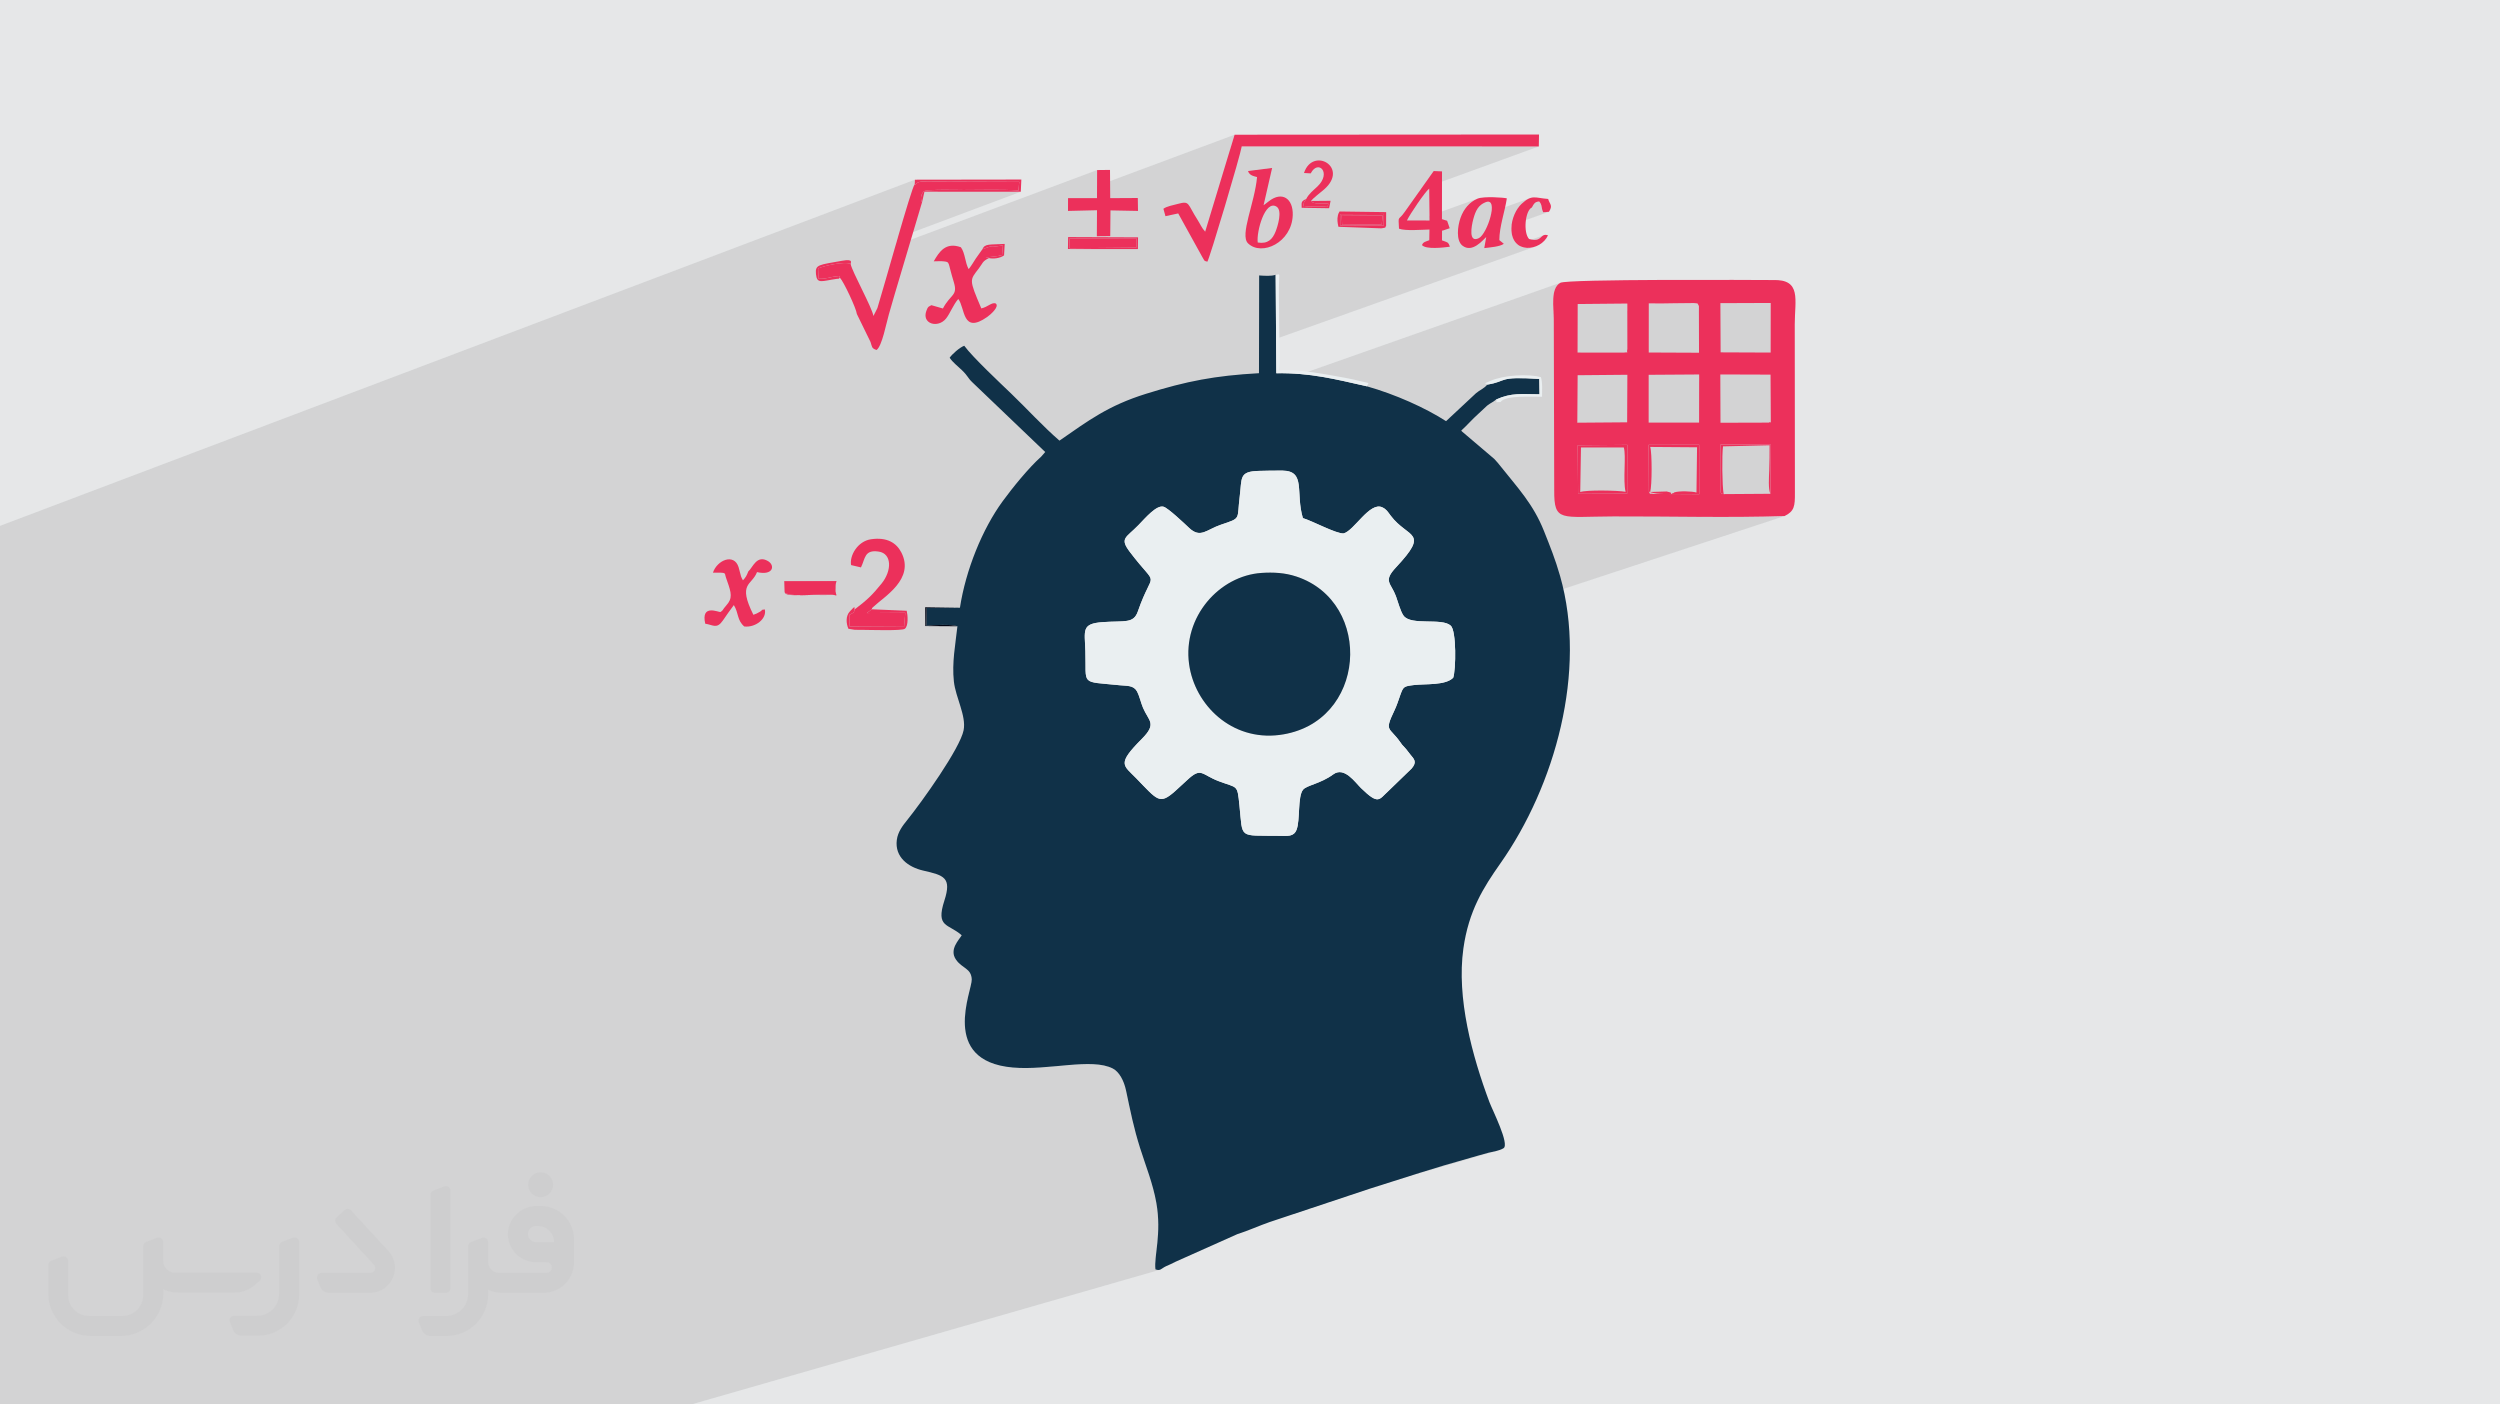 <?xml version="1.0" encoding="UTF-8"?>
<!DOCTYPE svg PUBLIC "-//W3C//DTD SVG 1.0//EN" "http://www.w3.org/TR/2001/REC-SVG-20010904/DTD/svg10.dtd">
<!-- Creator: CorelDRAW -->
<svg xmlns="http://www.w3.org/2000/svg" xml:space="preserve" width="94.192mm" height="52.917mm" version="1.0" style="shape-rendering:geometricPrecision; text-rendering:geometricPrecision; image-rendering:optimizeQuality; fill-rule:evenodd; clip-rule:evenodd"
viewBox="0 0 9404.92 5283.66"
 xmlns:xlink="http://www.w3.org/1999/xlink"
 xmlns:xodm="http://www.corel.com/coreldraw/odm/2003">
 <defs>
  <style type="text/css">
   <![CDATA[
    .fil7 {fill:#000413}
    .fil4 {fill:#103148}
    .fil5 {fill:#EAEFF1}
    .fil6 {fill:#EC305B}
    .fil3 {fill:#373435;fill-rule:nonzero;fill-opacity:0.031}
    .fil1 {fill:#2B2A29;fill-opacity:0.102}
    .fil2 {fill:#2B2A29}
    .fil0 {fill:#E6E7E8}
   ]]>
  </style>
 </defs>
 <g id="Layer_x0020_1">
  <polygon class="fil0" points="-0,0 9404.92,0 9404.92,5283.66 -0,5283.66 "/>
  <polygon class="fil1" points="-0,3279.6 -0,3273.06 -0,3266.45 -0,3262.14 -0,3258.66 -0,3252.03 -0,3250.6 -0,3246.24 -0,3245.68 -0,3242.48 -0,3240.53 -0,3232.93 -0,3231.73 -0,3227.73 -0,3223.7 -0,3223.62 -0,3221.11 -0,3220.41 -0,3208.23 -0,3178.72 -0,3168.25 -0,3166.18 -0,3154.6 -0,3141.49 -0,3134.49 -0,3132.78 -0,3114.17 -0,3101.47 -0,3101.05 -0,3099.98 -0,3090.07 -0,3078.97 -0,3072.04 -0,3068.18 -0,3011.85 -0,2982.71 -0,2961.41 -0,2954.92 -0,2937.47 -0,2927.17 -0,2910.8 -0,2893.66 -0,2892.77 -0,2892.5 -0,2887.31 -0,2883.21 -0,2881.32 -0,2878.11 -0,2842.4 -0,2837.24 -0,2835.83 -0,2834.83 -0,2834.81 -0,2834.77 -0,2824.01 -0,2819.22 -0,2818.73 -0,2818.11 -0,2815.2 -0,2799.13 -0,2797.97 -0,2775.43 -0,2768.93 -0,2766.36 -0,2766.24 -0,2764.81 -0,2759.41 -0,2759.39 -0,2753.68 -0,2746.78 -0,2738.78 -0,2736.86 -0,2730.41 -0,2723.83 -0,2709.41 -0,2702.26 -0,2695.1 -0,2691.42 -0,2679.12 -0,2676.94 -0,2676.79 -0,2662.8 -0,2661.54 -0,2653.54 -0,2644.17 -0,2643.76 -0,2642.16 -0,2639.64 -0,2638.58 -0,2635.97 -0,2628.78 -0,2623.91 -0,2620.86 -0,2618.2 -0,2612.68 -0,2608 -0,2604.86 -0,2598.54 -0,2588.41 -0,2583.07 -0,2572.36 -0,2569.57 -0,2568.92 -0,2558.15 -0,2555.75 -0,2555.19 -0,2552.56 -0,2545.09 -0,2534.53 -0,2530.83 -0,2525.93 -0,2524.07 -0,2516.93 -0,2513.59 -0,2513.36 -0,2510.77 -0,2509.88 -0,2506.66 -0,2506.09 -0,2502.21 -0,2499.06 -0,2487.91 -0,2467.1 -0,2464.15 -0,2463.96 -0,2454.51 -0,2451.78 -0,2450.51 -0,2450.48 -0,2437.65 -0,2434.58 -0,2427.94 -0,2427.45 -0,2426.57 -0,2417.35 -0,2416.44 -0,2410.07 -0,2409.62 -0,2400.88 -0,2400.01 -0,2398.12 -0,2385.84 -0,2383.07 -0,2378.27 -0,2377.62 -0,2376.3 -0,2375.22 -0,2372.58 -0,2360 -0,2359.55 -0,2354.04 -0,2347.7 -0,2342.34 -0,2338.41 -0,2332.62 -0,2321.47 -0,2320.61 -0,2308.58 -0,2301.13 -0,2300.02 -0,2287.75 -0,2285.97 -0,2285.91 -0,2279.06 -0,2254.29 -0,2241.93 -0,2237.12 -0,2225.11 -0,2223.1 -0,2222.88 -0,2212.54 -0,2198.34 -0,2188.94 -0,2182.45 -0,2178.58 -0,2161.71 -0,2161.55 -0,2158.8 -0,2153.26 -0,2151.31 -0,2122.56 -0,2078.04 -0,2066.58 -0,2032.7 -0,2030.66 -0,2030.47 -0,1996.62 -0,1993.99 -0,1993.84 -0,1992.12 -0,1978.29 3441.86,676.02 3441.11,691.19 3453.87,686.37 3459.83,684.18 3467.74,682.98 3834.33,684.19 3831.43,716.51 3818.54,721.34 3840.21,721.35 3377.39,894.59 3375.78,900.11 3370.12,919.68 3369.12,923.12 4127.25,639.74 4127.05,699.56 4644.52,506.77 4626.11,567.48 4671.34,550.68 5788.96,550.91 5344.77,712.24 5336.21,724.31 5376.49,709.69 5377.64,812.53 5558.18,747.36 5547.41,752.6 5537.38,759.06 5528.11,766.68 5519.63,775.41 5511.98,785.18 5509.28,789.43 5589.28,760.6 5597.71,758.74 5604.05,760.19 5608.46,764.51 5611.11,771.3 5612.15,780.16 5611.76,790.66 5610.77,797.63 5759.88,744.01 5749.28,748.05 5737.58,755.43 5724.02,766.86 5716.73,774.58 5709.77,783.83 5708.62,785.71 5779.62,760.22 5784.41,758.75 5790.38,757.95 5794.32,763.02 5796.83,767.71 5798.36,772.19 5799.31,776.67 5800.1,781.37 5801.13,786.47 5802.81,792.17 5805.57,798.69 5827.19,796.72 5686.62,847.05 5685.81,859.12 5686.91,876.57 5690.37,891.47 5695.88,903.9 5703.16,913.97 5709.62,919.71 5806.46,885.19 5800.88,889 5795.59,893.82 5789.35,898.42 5780.89,901.63 5716.77,924.48 5721.88,927.37 5732.74,930.91 5744.21,932.46 5756.02,932.14 5767.86,930.02 5779.44,926.22 4800.57,1274.53 4801.45,1404.11 4813.33,1403.99 4825.04,1404.02 4836.56,1404.2 4847.92,1404.52 4859.12,1404.98 4870.19,1405.57 4881.11,1406.29 4891.92,1407.14 4895.13,1407.43 5869.81,1063.89 5863.3,1068.37 5857.89,1073.96 5853.49,1080.52 5849.99,1087.94 5847.33,1096.1 5845.38,1104.87 5844.06,1114.14 5843.28,1123.8 5842.95,1133.7 5842.97,1143.75 5843.25,1153.82 5843.7,1163.79 5844.22,1173.53 5844.33,1175.63 5935.23,1143.78 6121.88,1142.04 6121.92,1169.49 6202.65,1141.34 6214.53,1141.59 6226.48,1141.72 6238.52,1141.74 6250.58,1141.67 6262.68,1141.54 6274.78,1141.36 6286.88,1141.15 6298.95,1140.92 6372.43,1140.13 6378.17,1140.94 6381.96,1141.21 6384.26,1141.29 6385.61,1141.54 6386.48,1142.32 6387.36,1143.97 6388.76,1146.85 6391.15,1151.34 6391.2,1168.52 6472.06,1140.47 6661.23,1139.73 6660.98,1326.32 6392.15,1418.23 6392.13,1436.04 6471.76,1408.84 6660.57,1409.47 6661.54,1576.03 6661.51,1583.73 6661.5,1588.01 6661.4,1589.71 6392.31,1680.33 6392.35,1699.06 6472.64,1672.05 6661.7,1673.14 6660.07,1857.59 6398.18,1944.41 6412.41,1944.49 6432.68,1944.57 6452.94,1944.63 6473.19,1944.66 6493.42,1944.65 6513.63,1944.61 6533.8,1944.52 6553.95,1944.39 6574.07,1944.21 6594.14,1943.98 6614.18,1943.69 6634.17,1943.34 6654.11,1942.93 6674,1942.45 6693.83,1941.9 6713.6,1941.27 5078.5,2480.13 5078.15,2487.31 5075.11,2511.9 5070.24,2536.18 5063.57,2560.02 5055.09,2583.27 5044.79,2605.79 5032.69,2627.45 5018.79,2648.09 5003.11,2667.57 4991.35,2679.79 5289.03,2582.72 5296.4,2580.54 5306.1,2578.83 5318.66,2577.18 5327.08,2576.32 5336.13,2575.69 5345.73,2575.22 5355.72,2574.83 5366.03,2574.44 5376.51,2573.99 5387.08,2573.4 5397.61,2572.61 5407.98,2571.51 5418.1,2570.06 5427.84,2568.16 5437.09,2565.77 4907.66,2738.08 4897.83,2742.71 4871.44,2752.27 4288.12,2942.11 4288.38,2942.38 4301.17,2955.7 4312.58,2967.46 4314.9,2969.77 4504.09,2908.35 4509.82,2907.32 4515.34,2907.42 4520.83,2908.53 4526.45,2910.5 4532.39,2913.25 4538.82,2916.62 4545.92,2920.51 4553.86,2924.78 4562.81,2929.32 4572.97,2934 4584.48,2938.69 4608.36,2947.24 4626.19,2953.25 4638.96,2958.43 4647.71,2964.44 4653.45,2972.99 4657.2,2985.74 4659.97,3004.39 4662.09,3024.31 5031.11,2905.75 5046.36,2905.33 5061.13,2910.41 5075.18,2919.47 5088.31,2930.95 5100.3,2943.33 5110.92,2955.09 5119.99,2964.67 5142.11,2985.12 5159.19,2998.36 5172.41,3005.31 5182.92,3006.87 4751.84,3144.07 4760.68,3144.13 4783.72,3144.19 4810.48,3144.41 4822.52,3144.66 4833.55,3144.81 4843.57,3144.48 4852.52,3143.26 4860.41,3140.78 3602.88,3540.22 3599.72,3544.92 3593.45,3556.35 3588.89,3568.76 3587.11,3581.95 3589.2,3595.73 3596.24,3609.89 3605.62,3621.39 3615.38,3630.25 3625.03,3637.5 3634.13,3644.13 3642.2,3651.14 3648.78,3659.52 3653.42,3670.27 3655.64,3684.39 3655.49,3688.93 3654.7,3694.7 3653.35,3701.6 3651.55,3709.56 3649.4,3718.5 3646.98,3728.32 3644.4,3738.94 3641.76,3750.27 3639.14,3762.24 3636.65,3774.76 3634.39,3787.74 3632.44,3801.09 3630.92,3814.72 3629.9,3828.57 3629.51,3842.53 3629.81,3856.54 3630.93,3870.49 3632.95,3884.31 3635.96,3897.91 3640.07,3911.2 3645.37,3924.11 3651.96,3936.53 3659.93,3948.4 3669.38,3959.63 3680.43,3970.11 3693.14,3979.78 3707.62,3988.56 3723.97,3996.35 3742.29,4003.07 3762.68,4008.63 3785.22,4012.95 3810.02,4015.95 3822.69,4016.89 3835.51,4017.5 3848.45,4017.8 3861.5,4017.83 3874.64,4017.61 3887.84,4017.16 3901.08,4016.53 3914.36,4015.72 3927.63,4014.78 3940.89,4013.74 3954.11,4012.62 3967.27,4011.44 3980.36,4010.23 3993.35,4009.03 4006.21,4007.86 4018.95,4006.75 4031.52,4005.73 4043.91,4004.83 4056.09,4004.06 4068.05,4003.47 4079.78,4003.08 4091.24,4002.92 4102.42,4003.01 4113.29,4003.39 4123.85,4004.08 4134.05,4005.11 4143.89,4006.5 4153.34,4008.3 4162.4,4010.52 4171.02,4013.18 4179.19,4016.34 4186.9,4019.99 4195.35,4025.48 4203.25,4032.66 4210.54,4041.39 4217.18,4051.5 4223.11,4062.82 4228.27,4075.19 4232.62,4088.44 4236.11,4102.42 4239.23,4117.21 4242.26,4131.55 4245.2,4145.49 4248.09,4159.12 4250.96,4172.47 4253.84,4185.61 4256.75,4198.6 4259.7,4211.49 4262.75,4224.34 4265.91,4237.22 4269.21,4250.17 4272.66,4263.26 4276.32,4276.54 4280.18,4290.08 4284.3,4303.91 4288.69,4318.13 4292.7,4330.68 4296.83,4343.23 4301.06,4355.8 4305.34,4368.38 4309.65,4380.99 4313.95,4393.64 4318.22,4406.35 4322.42,4419.12 4326.53,4431.96 4330.51,4444.89 4334.34,4457.93 4337.98,4471.07 4341.41,4484.33 4344.58,4497.73 4347.48,4511.27 4350.07,4524.96 4353.37,4546.53 4355.61,4567.32 4356.9,4587.34 4357.39,4606.58 4357.2,4625.03 4356.46,4642.69 4355.3,4659.57 4353.83,4675.65 4352.19,4690.94 4351.53,4696.59 5483.29,4369.36 5495.84,4365.76 5508.55,4362.15 5521.45,4358.52 5534.53,4354.87 5542.68,4352.58 5549.86,4350.52 5558.8,4347.94 5566.83,4345.62 5574.87,4343.31 5582.94,4341.03 5591.07,4338.79 5599.27,4336.6 5606.26,4334.92 5613.5,4333.35 5620.87,4331.77 5628.28,4330.06 5635.61,4328.12 4351.21,4699.43 4350.51,4705.42 4348.92,4719.1 4347.54,4731.97 4346.49,4744.03 4345.92,4755.27 4345.94,4765.69 4346.68,4775.29 4353.13,4777.16 4358.32,4777.65 4362.7,4776.98 2599.92,5283.66 2578.83,5283.66 2330.23,5283.66 2323.71,5283.66 2322.54,5283.66 2322.52,5283.66 2322.23,5283.66 2321.18,5283.66 1757.65,5283.66 1040.61,5283.66 324.74,5283.66 30.06,5283.66 -0,5283.66 -0,5183.53 -0,4833.38 -0,4747.16 -0,4684.65 -0,4673.61 -0,4668.89 -0,4656.46 -0,4600.64 -0,4529.07 -0,4528.09 -0,4522.19 -0,4421.95 -0,4421.13 -0,4400.18 -0,4370.76 -0,4337.58 -0,4335.43 -0,4320.09 -0,4311.18 -0,4307.5 -0,4263.4 -0,4206.59 -0,4191.45 -0,4153.76 -0,4086.32 -0,4065.61 -0,4023.95 -0,4015.82 -0,3989.49 -0,3989.24 -0,3982.65 -0,3980.81 -0,3978.73 -0,3968.24 -0,3959.15 -0,3958.73 -0,3957.76 -0,3957.66 -0,3956.65 -0,3956.04 -0,3925.39 -0,3908.19 -0,3906.01 -0,3905.62 -0,3900.18 -0,3858.36 -0,3854.08 -0,3849.34 -0,3832.96 -0,3832.63 -0,3831.1 -0,3830.32 -0,3826.56 -0,3825.3 -0,3821.1 -0,3815.69 -0,3813.06 -0,3779.39 -0,3776.8 -0,3770.54 -0,3770.29 -0,3761 -0,3753.74 -0,3752.61 -0,3751.62 -0,3749.55 -0,3746.95 -0,3739.38 -0,3721.48 -0,3703.5 -0,3692.53 -0,3675.9 -0,3672.14 -0,3669.31 -0,3619.25 -0,3603.68 -0,3595.36 -0,3588.71 -0,3555.4 -0,3550.05 -0,3549.93 -0,3549.86 -0,3539.48 -0,3536.76 -0,3534.77 -0,3527.13 -0,3526.97 -0,3523.71 -0,3515.15 -0,3490.61 -0,3488.05 -0,3487.06 -0,3483.74 -0,3479.57 -0,3479.19 -0,3477.23 -0,3476.24 -0,3466.44 -0,3461.6 -0,3460.67 -0,3460.22 -0,3459.89 -0,3455.71 -0,3454.11 -0,3446.99 -0,3445.98 -0,3441.43 -0,3441.39 -0,3439.29 -0,3437.84 -0,3433.73 -0,3429.73 -0,3428.17 -0,3426.37 -0,3418.76 -0,3417.26 -0,3407.04 -0,3406.26 -0,3403.41 -0,3402.6 -0,3397.88 -0,3390.7 -0,3390.27 -0,3386.97 -0,3385.01 -0,3378.22 -0,3377.73 -0,3369.97 -0,3354.47 -0,3348.23 -0,3338.46 -0,3334.42 -0,3332.79 -0,3331.09 -0,3330.54 -0,3303.75 -0,3301.15 -0,3299.35 -0,3298.63 -0,3294.44 -0,3294.21 -0,3284.41 "/>
  <path class="fil2" d="M-0 4967.24l7098.49 -2511.89 -7098.49 2511.89zm7098.49 -2511.89l2306.43 2184.09 -2306.43 -2184.09z"/>
  <path class="fil2" d="M-0 4959.36l7088.52 -2509.78 -7088.52 2509.78zm7088.52 -2509.78l2316.4 2273.35 -2316.4 -2273.35z"/>
  <path class="fil2" d="M-0 3573.71l5355.33 -2084.32 -5355.33 2084.32zm5355.33 -2084.32l3801.43 3794.28 -3801.43 -3794.28z"/>
  <path class="fil2" d="M-0 3577.86l5355.33 -2083.76 -5355.33 2083.76zm5355.33 -2083.76l3608.27 3789.55 -3608.27 -3789.55z"/>
  <g id="_2588750950576">
   <path class="fil3" d="M1125.4 4672.59l0 197.03c0,20.41 -3.74,40.82 -11.66,59.56 -7.92,18.74 -19.16,36.25 -33.74,50.4 -14.58,14.58 -31.65,25.82 -50.4,33.74 -18.74,7.92 -39.15,11.66 -59.56,11.66l-60.82 0c-7.08,0 -14.16,-2.08 -19.99,-6.25 -5.83,-4.16 -10.41,-9.58 -12.92,-16.25l-11.24 -29.16c-0.83,-2.5 -1.25,-5.41 -1.25,-8.33 0,-2.92 1.25,-5.42 2.92,-7.92 1.67,-2.5 3.74,-4.16 6.25,-5.41 2.5,-1.25 5.41,-2.09 7.91,-1.67l86.23 0c22.08,0 42.91,-8.75 58.73,-24.57 15.41,-15.42 24.15,-36.65 24.15,-58.73l0 -179.12c0,-3.33 1.26,-6.66 3.33,-9.58 2.09,-2.92 5,-5 7.92,-6.25l40.82 -15.83c2.5,-0.84 5.41,-1.25 8.33,-0.84 2.92,0.42 5.42,1.26 7.5,2.92 2.09,1.67 4.17,3.75 5.42,6.25 1.25,2.92 2.08,5.83 2.08,8.33z"/>
   <path class="fil3" d="M2033.88 4536.8l-15 0c-59.57,0 -109.13,48.73 -108.31,107.88 0.42,27.5 12.08,54.16 31.66,73.32 19.57,19.57 46.23,30.4 74.14,30.4l39.57 0c5.42,0 10.41,2.08 14.17,5.83 3.74,3.74 5.83,8.75 5.83,14.16 0,5.42 -2.09,10.41 -5.83,14.17 -3.75,3.74 -8.75,5.83 -14.17,5.83l-179.11 0c-10.83,0 -20.83,-4.58 -28.33,-12.08 -7.5,-7.5 -11.66,-17.91 -12.08,-28.33l0 -74.98c0,-2.92 -0.83,-5.41 -2.08,-7.92 -1.25,-2.5 -3.33,-4.57 -5.42,-6.24 -2.08,-1.67 -4.99,-2.51 -7.5,-2.92 -2.92,-0.42 -5.41,0 -8.33,0.83l-41.24 15.83c-2.92,1.25 -5.83,3.33 -7.92,6.25 -2.08,2.92 -2.92,6.25 -2.92,9.58l0 179.12c0,22.08 -8.75,43.32 -24.15,58.73 -15.42,15.42 -36.65,24.57 -58.73,24.57l-86.64 0.01c-2.92,0 -5.42,0.83 -7.92,2.08 -2.5,1.25 -4.58,3.33 -6.25,5.42 -1.66,2.5 -2.5,4.99 -2.92,7.5 -0.41,2.92 0,5.41 1.26,8.33l11.24 29.16c2.5,6.67 7.08,12.5 12.91,16.66 5.83,4.16 12.91,6.25 20,5.83l60.81 0c41.24,0 80.81,-16.25 109.97,-45.82 29.16,-29.16 45.81,-68.74 45.81,-109.97l0 -18.32c15.84,7.91 33.33,12.08 50.82,12.08l157.03 0c30.41,0 59.99,-12.08 81.65,-33.74 21.66,-21.67 33.74,-50.82 33.74,-81.65l0 -85.81c0,-33.32 -13.33,-65.39 -36.65,-89.14 -23.74,-23.74 -55.82,-36.65 -89.14,-36.65zm50.39 136.2l-66.64 0c-7.92,0 -15.42,-2.5 -21.25,-7.91 -5.83,-5.42 -9.59,-12.5 -10.41,-20.42 0,-4.16 0.42,-8.75 2.08,-12.91 1.67,-4.16 3.75,-7.91 6.67,-10.82 5.83,-5.42 13.75,-8.76 21.66,-8.76l7.09 0c16.25,0 31.65,6.25 42.9,17.91 11.66,11.25 17.91,26.66 17.91,42.91z"/>
   <path class="fil3" d="M1694.39 4478.9l0 367.39c0,2.08 -0.42,4.57 -1.25,6.66 -0.84,2.09 -2.09,4.16 -3.75,5.83 -1.67,1.67 -3.33,2.92 -5.41,3.74 -2.09,0.84 -4.16,1.26 -6.67,1.26l-40.82 0c-2.08,0 -4.58,-0.42 -6.66,-1.26 -2.09,-0.83 -4.16,-2.08 -5.42,-3.74 -1.66,-1.67 -2.92,-3.74 -3.74,-5.83 -0.83,-2.09 -1.25,-4.58 -1.25,-6.66l0 -351.57c0,-3.32 0.83,-6.66 2.92,-9.58 2.08,-2.92 4.58,-5 7.91,-6.25l40.83 -15.83c2.5,-0.84 5.41,-1.25 8.33,-1.25 2.92,0.41 5.41,1.25 7.5,2.92 2.5,1.66 4.16,3.74 5.41,6.24 1.25,2.09 2.09,5 2.09,7.92z"/>
   <path class="fil3" d="M1391.56 4863.79l-153.7 0c-7.08,0 -14.17,-2.09 -20,-6.25 -5.83,-4.16 -10.41,-9.99 -13.33,-16.66l-11.24 -28.74c-0.83,-2.51 -1.25,-5.42 -0.83,-8.34 0.41,-2.92 1.25,-5.41 2.92,-7.91 1.66,-2.51 3.74,-4.16 6.24,-5.42 2.51,-1.25 5.42,-2.08 7.92,-2.08l184.11 0c3.33,0 6.66,-1.25 9.58,-2.92 2.93,-2.09 5,-4.58 6.67,-7.92 1.25,-3.33 1.67,-6.66 1.25,-9.99 -0.42,-3.33 -2.08,-6.67 -4.16,-9.17l-141.63 -154.12c-2.92,-3.33 -4.58,-7.92 -4.58,-12.5 0,-4.58 2.09,-8.75 5.83,-12.08l29.58 -27.49c3.33,-2.92 7.92,-4.58 12.5,-4.58 4.58,0.42 8.75,2.09 12.08,5.83l140.37 152.87c55.41,59.57 12.5,157.46 -69.56,157.46z"/>
   <path class="fil3" d="M977.53 4817.97l-20 17.07c-20.83,17.91 -47.49,27.91 -74.98,27.91l-211.19 0c-19.57,0 -39.15,-4.16 -57.06,-12.49l0 16.25c0,20.82 -4.16,41.65 -12.08,60.81 -7.91,19.16 -19.57,36.65 -34.57,51.65 -14.58,14.58 -32.07,26.24 -51.65,34.58 -19.16,7.91 -39.99,12.07 -60.82,12.07l-114.55 0.01c-20.83,0 -41.66,-4.17 -60.82,-12.08 -19.16,-7.92 -36.65,-19.58 -51.65,-34.58 -14.58,-14.58 -26.24,-32.07 -34.57,-51.65 -7.92,-19.16 -12.08,-39.98 -12.08,-60.81l0 -107.89c0,-3.33 1.25,-6.66 2.92,-9.58 2.09,-2.92 4.58,-5 7.92,-6.25l40.82 -15.83c2.5,-0.84 5.41,-1.26 8.33,-0.84 2.92,0.42 5.42,1.25 7.5,2.92 2.09,1.67 4.16,3.75 5.42,6.25 1.25,2.5 2.08,5 2.08,7.92l0 128.71c0,20.83 8.34,40.82 22.92,55.41 14.58,14.58 34.57,22.91 55.4,22.91l125.79 0c20.83,0 40.41,-8.34 54.99,-22.92 14.58,-14.58 22.92,-34.57 22.92,-55.4l0 -184.11c0,-3.33 1.25,-6.67 2.92,-9.59 2.08,-2.92 4.57,-4.99 7.91,-6.24l40.82 -15.84c2.51,-0.83 5.42,-1.25 8.34,-0.83 2.92,0.42 5.41,1.25 7.91,2.92 2.51,1.67 4.17,3.74 5.42,6.25 1.25,2.5 2.08,5.41 2.08,7.91l0 70.4c0,11.66 4.58,23.32 12.92,31.65 8.33,8.34 19.57,13.33 31.65,13.33l307.4 0c3.33,0 7.09,0.84 9.59,2.92 2.92,2.09 5,5 6.25,7.92 1.25,3.33 1.25,6.66 0.41,10.41 0,3.74 -2.08,6.66 -4.57,8.75z"/>
   <path class="fil3" d="M2033.88 4503.89c25.82,0 47.07,-21.25 47.07,-47.07 0,-25.83 -21.25,-47.07 -47.07,-47.07 -25.83,0 -47.08,21.24 -47.08,47.07 0,25.82 21.25,47.07 47.08,47.07z"/>
  </g>
  <g id="_2588750953600">
   <path class="fil4" d="M5466.94 2549.59c-30.17,29.89 -105.29,22.28 -148.29,27.59 -37.78,4.66 -39.25,5.79 -50.74,37.3 -7.8,21.37 -12.49,38.04 -22.93,59.82 -37.7,78.72 -18.37,59.96 20.83,115.17 9.85,13.87 7.56,11.15 19.86,24.13 7.85,8.29 11.68,15.28 19.69,24.68 15.72,18.46 25.61,28.66 5.29,52.67l-89.41 86.51c-33.91,30.51 -34.53,52.16 -101.26,-12.79 -21.88,-21.3 -62.81,-82.1 -104.41,-51.46 -47.86,35.24 -99.87,40.91 -113.48,57.67 -21.18,26.07 -10.09,113.91 -24.69,150.88 -10.53,26.7 -33.5,23.09 -66.93,22.65 -153.2,-2.03 -134.61,12.75 -147.71,-113.79 -8.44,-81.55 -5.62,-64.28 -78.29,-91.93 -65.38,-24.87 -64.9,-54.25 -118.37,-3.99l-45.75 41.94c-58.83,51.89 -65.28,34.25 -146.34,-49.12 -48.42,-49.79 -73.74,-52.17 21.82,-148.15 57.65,-57.91 25.25,-66.66 4.12,-116.62 -7.61,-17.98 -14.09,-46.01 -22.19,-61.02 -13.13,-24.29 -37.54,-20.95 -64.55,-23.74 -151.71,-15.7 -126,3.59 -130.13,-128.38 -2.47,-78.72 -15.6,-103.43 65.28,-109.19 83.29,-5.92 115.9,6.64 132.23,-40.38 58.54,-168.51 80.39,-77.99 -29.67,-223.04 -40.19,-52.96 -15.37,-52.93 31.74,-101.49 27.22,-28.05 68.39,-76.86 94.82,-69.16 17.15,5 78.57,63.3 96.11,79.81 42.78,40.23 64.95,6.24 119.39,-12.18 77.99,-26.39 59.64,-17.17 70.71,-105.59 8.93,-71.28 -3.47,-95.31 73.35,-96.86 29.01,-0.59 59.41,-1.61 88.33,-1.09 88.28,1.61 47.39,81.98 76.04,178.62 35.02,10.35 125.78,59.42 153.04,57.67 39.53,-9.64 98.42,-120.71 145.8,-98.15 15.95,7.59 20.41,16.61 31.71,31.57 65.74,86.98 148.35,56.81 19.63,194.39 -49.43,52.83 -18.94,57.54 -0.2,108.02 7.51,20.23 17.31,58.05 28.89,73.69 28.52,38.53 144.06,6.76 177.43,37.43 21.72,19.96 19.63,165.11 9.22,195.91zm-1855.71 -263.33l-125.14 0.86 -1.27 67.29c27.53,-3.44 94.47,-6.76 116.93,1.67 -7.42,68.8 -21.07,136.11 -13.26,207.78 6.53,59.92 47.26,129.42 36.57,183.31 -13.57,68.54 -155.59,267.51 -213.16,339.07 -15.22,18.92 -34.27,42.96 -38.16,73.63 -8.3,65.26 43.92,102.46 98.93,115.09 78.96,18.13 108.2,26.16 79.99,113.25 -33.12,102.28 14.82,85.69 65.27,130.21 -10.04,17.35 -48.03,53.34 -21.71,91.49 24.14,35.02 57.1,31.46 59.4,74.5 2.22,41.56 -122.52,306.99 154.39,331.56 134.29,11.91 297.22,-37.79 376.88,4.04 23.2,12.19 41.12,44.34 49.21,82.43 16.99,80.15 28.41,138.81 52.58,215.71 21.06,66.99 48.44,133.36 61.39,206.83 20.65,117.07 -9.51,201.33 -3.39,250.33 19.22,6.99 20.74,-2.88 39.79,-11.81 12.16,-5.71 23.96,-10.12 36.9,-17.32l231.75 -103.53c38.69,-11.97 81.32,-31.58 121.33,-45.41l373.46 -124.39c137.87,-43.59 244.01,-78.91 384.62,-117.95 21.84,-6.06 42.72,-12.51 64.74,-18.26 18.21,-4.75 40.2,-7.02 56.8,-16.99 23.98,-14.41 -42.09,-144.62 -52.92,-173.58 -64.94,-173.63 -124.12,-391.35 -97.98,-577.76 19.85,-141.61 75.25,-229.38 138.7,-319.54 205.75,-292.3 327.29,-723.65 225.19,-1081.61 -18.09,-63.42 -37.59,-111.37 -60.54,-169.13 -40.54,-102.07 -99.39,-163.28 -162.28,-242.55 -8.71,-10.97 -15.04,-18.79 -24.81,-29.01l-121.9 -103.66c-0.41,-1.68 -1.77,-1.81 -2.51,-2.82 23.98,-21.86 40.27,-41.69 64.95,-63.67l32.64 -30.46c15.79,-11.94 20.5,-11.78 33.9,-22.99 58.64,-26.37 95.54,-19.64 163.07,-19.51l-0.84 -57.79c-160.86,-10.24 -116.94,8.69 -195.8,21.35 -11.65,14.82 -28.36,20.31 -42.12,32.17l-112.82 105.28c-77.89,-50.21 -190.98,-100.88 -297.65,-131.03 -118.91,-26.8 -213.1,-51.3 -340.91,-49.19l-2.51 -370.37c-17.51,5.83 -40.61,3.7 -62.07,2.45l-0.64 367.71c-165.58,9.19 -272.24,29.81 -425.2,77.56 -142.24,44.4 -216.66,100.87 -325.37,176.14 -61.76,-53.35 -121.49,-119.19 -182.24,-177.53 -38.28,-36.75 -144.53,-136.33 -175.99,-179.42 -18.11,6.81 -46.29,32.32 -54.83,45.13 12.32,18.24 29.15,30.25 45.62,46.23 26.1,25.31 20.02,27.43 40.69,47.09l273.19 261.27 -15.04 17.25c-46.75,41.65 -107.83,117.08 -144.6,167.33 -77.43,105.78 -139.45,259.98 -161.24,401.29z"/>
   <path class="fil5" d="M4745.31 2155.35c45.27,-3.09 88.71,-0.64 131.16,13.37 293.39,96.79 265.48,554.09 -63.1,596.12 -179.95,23.01 -319.02,-112.7 -340.06,-266.45 -24.4,-178.36 114.35,-332.29 272,-343.04zm721.64 394.24c10.41,-30.8 12.5,-175.95 -9.22,-195.91 -33.37,-30.67 -148.91,1.1 -177.43,-37.43 -11.57,-15.64 -21.38,-53.46 -28.89,-73.69 -18.74,-50.47 -49.23,-55.19 0.2,-108.02 128.72,-137.57 46.11,-107.41 -19.63,-194.39 -11.3,-14.96 -15.77,-23.98 -31.71,-31.57 -47.38,-22.56 -106.27,88.52 -145.8,98.15 -27.26,1.75 -118.02,-47.32 -153.04,-57.67 -28.66,-96.64 12.23,-177.01 -76.04,-178.62 -28.92,-0.52 -59.32,0.5 -88.33,1.09 -76.82,1.56 -64.42,25.58 -73.35,96.86 -11.07,88.42 7.28,79.2 -70.71,105.59 -54.44,18.42 -76.61,52.41 -119.39,12.18 -17.54,-16.51 -78.96,-74.81 -96.11,-79.81 -26.43,-7.71 -67.6,41.11 -94.82,69.16 -47.11,48.56 -71.93,48.53 -31.74,101.49 110.05,145.05 88.21,54.53 29.67,223.04 -16.33,47.02 -48.94,34.46 -132.23,40.38 -80.88,5.76 -67.75,30.47 -65.28,109.19 4.13,131.97 -21.58,112.68 130.13,128.38 27.01,2.8 51.42,-0.55 64.55,23.74 8.1,15.01 14.58,43.03 22.19,61.02 21.13,49.96 53.53,58.71 -4.12,116.62 -95.56,95.97 -70.23,98.35 -21.82,148.15 81.06,83.36 87.51,101.01 146.34,49.12l45.75 -41.94c53.47,-50.25 52.99,-20.88 118.37,3.99 72.67,27.65 69.85,10.38 78.29,91.93 13.1,126.54 -5.49,111.76 147.71,113.79 33.43,0.44 56.39,4.05 66.93,-22.65 14.6,-36.97 3.51,-124.81 24.69,-150.88 13.61,-16.76 65.62,-22.44 113.48,-57.67 41.6,-30.63 82.54,30.16 104.41,51.46 66.73,64.95 67.35,43.3 101.26,12.79l89.41 -86.51c20.32,-24.01 10.42,-34.21 -5.29,-52.67 -8.01,-9.41 -11.84,-16.4 -19.69,-24.68 -12.3,-12.98 -10.01,-10.26 -19.86,-24.13 -39.2,-55.21 -58.53,-36.44 -20.83,-115.17 10.43,-21.78 15.13,-38.45 22.93,-59.82 11.49,-31.51 12.96,-32.64 50.74,-37.3 42.99,-5.31 118.11,2.31 148.29,-27.59z"/>
   <path class="fil6" d="M6660.07 1857.59l-175.69 1.22c-11.61,-4.07 -12.61,4.72 -11.32,-38.72l-0.41 -148.04 189.06 1.09 -1.64 184.45zm-370.85 0.98c-14.56,0.2 -29.33,-0.29 -44,-0.25 -3.19,0.01 -22.87,0.09 -24.47,-0.18 -22.18,-3.65 -8.95,5.58 -17.66,-8.79l-0.95 -176.07 190.16 -0.25 0.43 186.15 -103.5 -0.61zm-354.1 -183.39l187 -1.68 -0.67 183.62 -184.71 0.56 -1.62 -182.5zm719.61 -85.34l-182.29 0.52 -0.67 -181.52 188.8 0.63 0.98 166.57c-0.23,25.86 1.19,6.01 -6.82,13.8zm-452.48 -179.82l189.92 -1.31 -0.23 181.17 -189.77 0.01 0.08 -179.87zm-267.21 1.57l187.05 -1.72 -0.82 178.84 -187.46 1.48 1.23 -178.6zm537.03 -271.11l189.16 -0.74 -0.25 186.59 -188.06 -0.8 -0.86 -185.05zm-80.91 10.86l0.47 175.62 -146.32 -0.65 -42.81 -0.14 0.15 -184.83c31.55,0.85 64.16,0.18 96.3,-0.42l73.48 -0.79c18.36,3.2 10.54,-3.18 18.72,11.2zm-282.51 175.24l4.83 -0.01 -178.76 -0.25 0.52 -182.54 186.65 -1.74 0.23 170.66c-4.75,20.92 8.91,9.94 -13.47,13.88zm604.95 614.69c37.29,-18.21 39.04,-38.09 38.78,-87.03l-0.58 -634.47c0.09,-92.24 26.22,-169.71 -81.97,-166.25 -65.42,-0.24 -773.14,-4.42 -800.02,10.36 -37.81,20.79 -24.75,93.51 -24.53,136.35l1.64 644.22c-0.68,120.75 24.48,98.97 222.65,98.26 212.01,-0.75 433.46,5.64 644.02,-1.46z"/>
   <path class="fil4" d="M4745.31 2155.35c-157.65,10.75 -296.4,164.68 -272,343.04 21.04,153.75 160.11,289.45 340.06,266.45 328.58,-42.03 356.49,-499.32 63.1,-596.12 -42.46,-14.01 -85.89,-16.46 -131.16,-13.37z"/>
   <path class="fil6" d="M4533.88 871.57c-13.33,-14.24 -18.8,-29.07 -28.68,-44.41 -39.25,-60.96 -28.3,-72.58 -73.92,-60.19 -18.23,4.95 -41.99,8.95 -54.57,18.45l7.72 27.84 47.98 -10.36 90.1 163c10.22,16.64 5.79,14.87 19.52,18.54 8.27,-10.91 124.79,-401.78 129.3,-433.76l1117.62 0.23 0.78 -44.88 -1145.22 0.75 -110.64 364.8z"/>
   <path class="fil6" d="M3441.01 693.24c-13.12,15.43 -114.08,380.97 -140.23,465.74l-14.97 29.8c-4.71,-31.38 -80.44,-167.12 -85.71,-195.53 -20.49,-11.61 -100.84,6.8 -122.49,16.65l1.75 38.51c24.72,2.32 49.24,-7.34 63.35,-8.46 28.45,-2.25 9.75,-4.16 17.06,4.94 13.83,13.88 61.74,115.92 63.77,136.51l51.22 104.87c6.59,18.69 3.13,23.76 22.78,30.48 20.9,-14.93 36.47,-100.17 46.27,-133.81 14.04,-48.28 27.32,-95.32 42.03,-143.4l82.89 -278.57c-8.64,-15.04 -1.84,-34.14 7.25,-41.45 10.03,-8.07 130.43,-4.83 148.55,-4.79 65.26,0.14 140.69,-2.7 206.9,1.75l2.9 -32.31 -366.59 -1.22c-23.98,1.53 -23.67,18.39 -26.73,10.26z"/>
   <path class="fil6" d="M3720.2 970.94l-12.19 -1.29c23.08,-5.07 41.82,-4.02 61.76,-10.18l3.13 -36.48c-73.79,13.58 -20.13,-6.01 -77.21,14.68l-25.07 35.31c-8.67,13.05 -14.79,24.78 -26.55,39.45 -13.67,-23.99 -12.87,-60.19 -29.29,-82.32 -57.21,-20.65 -81.62,17.1 -102.07,52.95 8.95,-0.2 29.85,-0.99 38.31,0.21 23.71,3.34 13.1,-0.37 37.11,77.76 16.08,52.27 -11.52,44.07 -40.99,99.48l-43.34 -12.46c-11.8,7.26 -11.93,3.13 -18.62,20.73 -18.88,49.7 43.26,67.37 73.83,29.49 14.74,-18.27 27,-51.82 46.01,-73.59 26.36,34.08 13.94,134.38 109.02,67.55 10.59,-7.44 46.86,-38.06 32.1,-50.53 -14.88,-6.01 -30.2,13.43 -54.45,18.52 -47.29,-111.49 -43.77,-105.12 -9.17,-150.8 15.21,-20.08 12.62,-26.11 37.67,-38.46z"/>
   <path class="fil6" d="M3214.61 2292.96c-1.15,13.63 -5.93,12.54 -19.19,20.05l0.69 44.18 204.93 1.12 4.61 -53.01 -144.37 0.98 18.25 -14.22c2.35,-7.05 -0.63,-2.69 6.89,-9.84 39.68,-37.73 155.64,-104.04 104.47,-203.74 -19.03,-37.07 -55.07,-58.51 -114.4,-49.79 -50.55,7.44 -81.31,62.29 -74.67,97.17l37.09 8.71c16.52,-33.29 12.26,-67.9 67.08,-59.45 49.54,7.64 49.75,71.69 10.47,120.22 -35.4,43.73 -55.46,62.8 -101.87,97.62z"/>
   <path class="fil6" d="M2653.08 2346.31c30.63,4.89 43.25,20.71 66,-11.52 14.17,-20.06 26.9,-39.52 41.63,-58.55 18.88,30.68 11.24,56.13 39.05,80.5 41.82,5.04 85.74,-28.75 77.45,-64.17 -21.48,3.42 -1.55,-0.93 -19.83,9.58 -7.91,4.54 -13.88,7.84 -23.18,10.69 -60.43,-120.81 -6.09,-109.15 13.65,-160.59 61.61,14.11 68.72,-25.26 41.4,-41.43 -42.66,-25.24 -57.45,24.49 -74.3,39.07 -5.34,14.21 -9.65,22.77 -20.07,33.3l-3.82 -7.19c-0.58,-1.29 -2.59,-5.82 -3.16,-7.35l-9.31 -34.78c-16.74,-53.72 -80.71,-27.13 -96.5,20.39 54.16,-0.1 42.41,-0.45 48.74,17.83 16.07,46.44 26.69,70.72 9.09,95.77 -4.43,6.31 -9.31,11.27 -15.29,18.93 -8.55,10.95 -1.39,5.51 -13.92,15.56 -6.01,2.12 -75.04,-32.49 -57.62,43.96z"/>
   <path class="fil6" d="M4731.55 912.29c-5.56,-39.71 27.46,-162.11 70.8,-134.87 23.12,14.53 3.73,75.27 -3.79,94.07 -11.34,28.36 -28.87,47.21 -67.01,40.8zm-36.57 -269.02c5.09,16.54 20.25,19.03 34.04,22.83 -8.76,98.01 -65.98,218.34 -33.95,249.37 51.3,49.7 164.69,-2.88 168.2,-106.07 2.11,-62.2 -40.04,-91.63 -90.14,-52.13l-19.64 14.87 32.19 -140.26 -90.69 11.39z"/>
   <path class="fil6" d="M5292.87 829.35c10.31,-22.13 68.8,-109.08 83.62,-119.67l1.34 119.86 -84.96 -0.19zm-29.87 30.96c24.98,9.14 84.7,3.68 114.61,3.16l-0.71 40.19c-13.98,5.52 -22.77,6.08 -27.42,18.4 15.13,17.06 80,9.4 104.75,6.07 -5.76,-19.12 -10.12,-16.28 -29.49,-23.84l0.17 -35.91c0.95,-0.65 2.94,-2.37 3.57,-1.24l25.25 -8.53 -9.73 -28.18c-1.18,-0.35 -2.71,-0.72 -3.99,-1.11l-15.43 -4.87 0.23 -179.7 -31.28 -1.28 -108.47 152.93c-26.26,37.95 -24.71,9.8 -22.08,63.9z"/>
   <path class="fil6" d="M5589.28 760.6c50.77,-19.41 5.76,119.36 -25.53,135.06 -40.35,20.24 -28.36,-45.04 -21.27,-71.3 9.09,-33.63 19.82,-53.44 46.8,-63.75zm1.83 131.1l-7.35 41.65c20.54,-2.54 58.75,-5.18 73.56,-16.16l-16.91 -13.96c0.03,-50.41 21.09,-108.11 28.21,-157.01 -9.14,-2.96 -86.74,-8.68 -110.43,1.14 -29.67,12.29 -51.78,38.22 -63.97,72.84 -11.11,31.54 -17.15,84.71 7.41,103.83 37.36,29.07 76.8,-21.22 89.49,-32.33z"/>
   <polygon class="fil6" points="4126.86,790.84 4126.31,888.79 4176.68,888.27 4177.59,791.51 4281.15,793.52 4280.35,744.86 4176.59,745.44 4175.82,639.17 4127.25,639.74 4126.89,745.44 4017.93,745.45 4017.81,793.51 "/>
   <path class="fil6" d="M5762.79 780.52c7.25,-12.44 9.89,-21.4 27.6,-22.57 12.72,14.24 6.03,22.11 15.19,40.74l21.62 -1.97c15.31,-24.81 3.32,-26.8 -3.14,-48.31 -49.61,-3.56 -60.69,-18.12 -100.03,18.44 -19.75,18.35 -37.87,55.38 -38.21,92.26 -0.91,100.12 110.75,86.75 137.67,26.15 -31.25,-10.15 -19.42,28.34 -71.13,13.84 -22.61,-23.77 -14.87,-106.97 10.43,-118.59z"/>
   <path class="fil6" d="M2951.6 2226.67l1.02 3.35c35.25,20.45 144.58,-1.39 193.62,9.71 -5.85,-26.91 -5.19,-26.63 0,-53.55l-195.23 -0.08 0.6 40.57z"/>
   <polygon class="fil6" points="4023.05,933.81 4274.8,931.57 4275.1,896.44 4022.89,897.48 "/>
   <path class="fil5" d="M5142.36 1453.3c6.31,-16.51 16.06,-9.45 -30.71,-20.75 -14.54,-3.51 -22.55,-5.8 -39.89,-8.97 -73.33,-13.35 -189.97,-37.14 -260.95,-30.19 7.64,-27.81 1.17,-136.52 1.39,-173.62 0.34,-61.33 -2.96,-124.57 0.48,-185.43 -5.78,-5.7 -0.83,-0.65 -13.73,-0.6l2.51 370.37c127.82,-2.12 222,22.39 340.91,49.19z"/>
   <path class="fil6" d="M4914.17 748.23l-7.48 11.03c-0.49,1.12 -1.17,2.25 -1.61,3.5l-3.24 16.43c18.36,-2.81 31.69,-2.37 50.13,-2.59 60.02,-0.72 36.82,9.29 45.65,-10.7l-46.03 -1.06c-15.37,-2.31 -10.93,-1.96 -19.12,-8.81 3.08,-7.31 37.51,-33.59 48.84,-43.49 95.65,-83.65 -42.92,-162.08 -75.72,-61.73l25.3 1.41c27.72,-53.88 79.79,-2.55 25.16,49.4 -13.99,13.31 -32.24,27 -41.9,46.61z"/>
   <path class="fil6" d="M5947.57 1683.37l161.08 0c9.57,30.08 -3.81,122.74 6.69,166.68 -29.43,-5.21 -146.87,-7.54 -170.5,0.94l2.74 -167.62zm-10.83 174.31l184.71 -0.56 0.67 -183.62 -187 1.68 1.62 182.5z"/>
   <path class="fil6" d="M6203.08 1849.35c21,10.1 58.86,9.11 86.09,9.72 -10.04,-7.99 7.62,-3.17 -19.13,-10.19l-62.05 1.79c7.03,-23.79 7.32,-147.68 0.07,-169.31l176.21 1.32 -2.2 170.14c-15.92,-4.97 -66.11,-6.57 -83.54,-0.42 -1.56,0.55 -3.55,4.24 -4.66,2.89 -1.16,-1.41 -3.4,1.87 -4.65,3.3l103.5 0.61 -0.43 -186.15 -190.16 0.25 0.95 176.07z"/>
   <path class="fil6" d="M3441.01 693.24c3.06,8.13 2.75,-8.74 26.73,-10.26l366.59 1.22 -2.9 32.31c-66.21,-4.44 -141.64,-1.61 -206.9,-1.75 -18.11,-0.04 -138.51,-3.28 -148.55,4.79 -9.09,7.31 -15.89,26.41 -7.25,41.45l8.97 -39.89 362.5 0.24 2.08 -45.93 -400.42 0.6 -0.85 17.22z"/>
   <path class="fil6" d="M3279.53 2292.06l-18.25 14.22 144.37 -0.98 -4.61 53.01 -204.93 -1.12 -0.69 -44.18c13.26,-7.51 18.04,-6.42 19.19,-20.05 -0.03,-10.44 3.41,-14.98 -17.14,6.77 -16.89,17.87 -14.44,45.71 -5.77,65.66l22.64 3.74c8.48,0.52 20.66,0.34 29.54,0.37 31.16,0.13 149.15,4.16 159.95,-4.03 14.63,-11.11 10.96,-52.88 7.13,-67.8l-131.41 -5.61z"/>
   <polygon class="fil6" points="5049.2,845.65 5198.06,844.01 5201.46,810.7 5047.34,809.38 "/>
   <path class="fil5" d="M5594.95 1446.88c78.86,-12.66 34.95,-31.59 195.8,-21.35l0.84 57.79c-67.54,-0.13 -104.43,-6.86 -163.07,19.51 7.04,12.23 -12.5,9.73 16.45,9.73 17.76,-26.61 116.49,-19.29 156.16,-20.06 0,-25.02 2.48,-49.9 -4.05,-73.55 -47.62,-13.42 -140.86,-8.1 -191.03,14.22 -32.07,14.27 -15.95,5.54 -11.09,13.71z"/>
   <path class="fil6" d="M5041.65 805.68l164.56 -0.81 -0.58 43.75 -163.84 -0.46 -0.14 -42.49zm-2.28 -10.07c-3.3,7.11 -3.8,5.06 -6.14,14.32 -3.7,14.68 -1.36,29.57 1.85,43.27l161.67 5.84c23.14,-3.49 11.71,-3.7 17.69,-8.8l0.21 -52.23 -175.27 -2.41z"/>
   <path class="fil6" d="M6484.37 1858.81c-5.72,-29.26 -6.9,-148.46 -2.35,-179.59l175.08 -4.1c0.01,32.12 -0.21,64.41 -1.4,96.13 -0.86,23.06 -4.15,69.22 4.35,86.34l1.64 -184.45 -189.06 -1.09 0.41 148.04c-1.29,43.44 -0.29,34.65 11.32,38.72z"/>
   <path class="fil6" d="M4022.89 897.48l252.21 -1.04 -0.3 35.13 -251.75 2.24 -0.16 -36.33zm-5.35 39.35l263.24 0.25 0.49 -44.16 -263.01 -1.1 -0.72 45.01z"/>
   <path class="fil6" d="M3159.78 1044.91c-7.32,-9.11 11.38,-7.19 -17.06,-4.94 -14.12,1.12 -38.63,10.77 -63.35,8.46l-1.75 -38.51c21.66,-9.86 102.01,-28.27 122.49,-16.65 -0.86,-4.54 13.23,-20.48 -32.62,-12.23 -86.34,15.53 -101.49,13.57 -97.89,49.92 3.84,38.93 21.26,26.12 78.68,18.01 11.06,-1.57 2.14,2.94 11.5,-4.05z"/>
   <path class="fil6" d="M5047.34 809.38l154.12 1.32 -3.39 33.31 -148.86 1.64 -1.86 -36.27zm-5.55 38.78l163.84 0.46 0.58 -43.75 -164.56 0.81 0.14 42.49z"/>
   <path class="fil6" d="M4932.48 756.04c8.19,6.85 3.75,6.5 19.12,8.81l46.03 1.06c-8.83,19.99 14.37,9.98 -45.65,10.7 -18.44,0.22 -31.77,-0.22 -50.13,2.59l3.24 -16.43c0.44,-1.26 1.12,-2.39 1.61,-3.5l7.48 -11.03c-21.01,10.01 -17.47,13.21 -17.33,33.51l103.13 1.6 5.69 -27.96 -73.18 0.66z"/>
   <path class="fil6" d="M3695.67 937.66c57.08,-20.69 3.42,-1.1 77.21,-14.68l-3.13 36.48c-19.94,6.16 -38.68,5.11 -61.76,10.18l12.19 1.29c17.19,3.93 42.25,0.49 57.08,-10.22l2.44 -43.18c-57.45,3.47 -74.65,-1.76 -84.04,20.13z"/>
   <path class="fil7" d="M3601.76 2356.07c-22.47,-8.43 -89.4,-5.11 -116.93,-1.67l1.27 -67.29 125.14 -0.86 -130.65 -1.89 0.33 70.93 120.85 0.77z"/>
   <path class="fil6" d="M2951.6 2226.67l-0.6 -40.57 195.23 0.08c-5.19,26.92 -5.85,26.64 0,53.55 -49.04,-11.09 -158.37,10.74 -193.62,-9.71 5.39,13.87 61.37,7.91 91.15,7.9 28.93,-0.02 72.62,2.43 99.37,-1.28l1.58 -48.45 -192.2 -1.89 -0.92 40.36z"/>
  </g>
 </g>
</svg>

